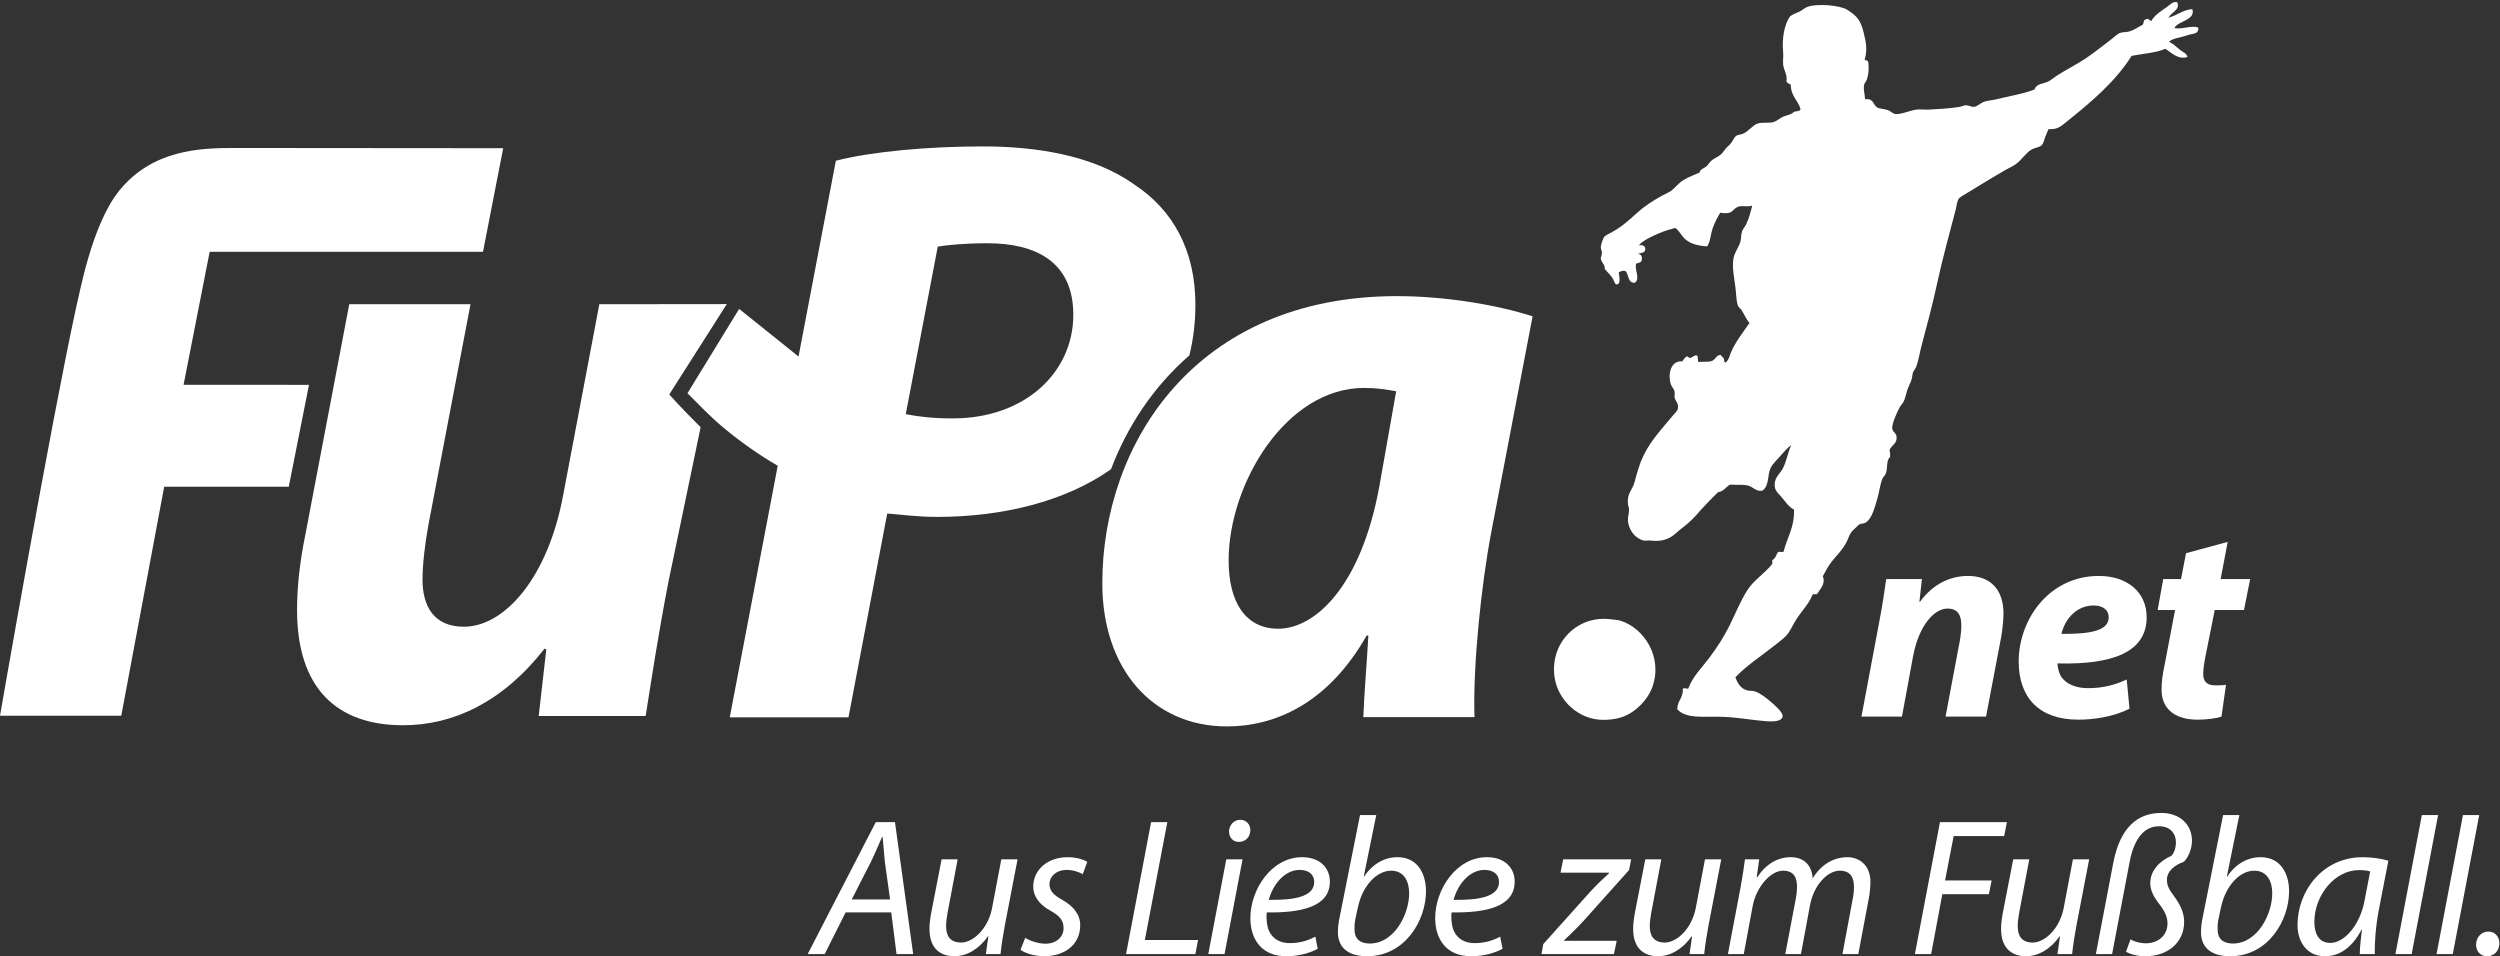<?xml version="1.0" encoding="UTF-8" standalone="no"?>
<!DOCTYPE svg PUBLIC "-//W3C//DTD SVG 1.1//EN" "http://www.w3.org/Graphics/SVG/1.1/DTD/svg11.dtd">
<svg width="100%" height="100%" viewBox="0 0 3192 1221" version="1.1" xmlns="http://www.w3.org/2000/svg" xmlns:xlink="http://www.w3.org/1999/xlink" xml:space="preserve" xmlns:serif="http://www.serif.com/" style="fill-rule:evenodd;clip-rule:evenodd;stroke-linejoin:round;stroke-miterlimit:2;">
    <rect x="0" y="0" width="3192" height="1221" fill="#333333" stroke="none"/>
    <g transform="matrix(4.167,0,0,4.167,0,0)">
        <path d="M664.443,5.477C664.609,5.477 664.643,5.343 664.773,5.309C667.161,4.635 669.282,2.84 671.756,2.817C672.812,6.286 667.039,6.457 666.271,8.635C668.999,9.038 671.531,7.646 673.583,8.469C673.769,10.406 672.086,10.268 670.763,10.629C670.065,10.823 669.413,11.096 668.602,11.295C666.864,11.716 665.467,11.939 664.609,12.794C665.861,13.408 666.915,14.371 667.771,15.12C668.643,15.893 669.998,16.24 670.263,17.446C667.438,18.449 665.268,16.045 663.445,14.953C660.579,16.244 656.596,16.42 653.136,17.118C648.248,24.948 640.791,31.22 633.513,37.071C631.571,38.634 630.511,39.757 627.689,39.567C627.361,40.253 627.033,41.066 626.689,41.895C626.357,42.712 626.177,43.823 625.695,44.387C625.002,45.215 623.518,45.178 622.371,45.886C620.617,46.958 619.446,49.063 617.546,50.377C616.654,50.992 615.581,51.45 614.555,52.037C610.783,54.192 606.792,56.676 602.917,59.02C601.724,59.742 600.457,60.39 600.086,61.014C599.656,61.74 599.555,63.017 599.254,64.173C597.349,71.514 595.142,79.464 593.598,86.627C592.215,93.066 590.365,100.032 588.778,105.915C588.172,108.167 587.857,110.54 587.117,112.403C586.846,113.074 586.331,113.569 586.119,114.23C585.944,114.79 585.944,115.474 585.784,116.062C585.499,117.098 584.843,118.241 584.455,119.387C584.01,120.696 583.794,122.098 583.287,123.046C583.029,123.545 582.502,124.068 582.127,124.711C581.444,125.88 579.565,129.974 579.796,131.356C579.985,132.476 581.026,132.619 581.128,133.854C581.305,135.958 579.666,136.32 578.969,137.846C579.108,138.484 579.192,139.182 579.133,140.005C577.85,141.208 578.498,143.369 577.804,145.164C577.608,145.657 577.034,146.106 576.81,146.661C576.047,148.461 575.861,150.601 575.31,152.48C574.422,155.481 573.635,158.871 571.651,160.131C571.06,160.509 570.329,160.371 569.82,160.629C569.396,160.842 568.829,161.536 568.326,161.955C567.008,163.071 566.804,163.727 566.167,165.28C564.829,168.537 562.24,170.512 560.51,173.099C559.773,174.195 559.227,175.373 558.511,176.589C559.482,178.85 557.693,180.447 556.852,181.914C556.577,182.254 555.625,181.904 555.354,182.24C554.557,184.243 553.49,185.538 552.365,187.064C551.75,187.892 551.089,188.706 550.532,189.561C549.313,191.43 548.542,193.505 547.204,194.886C546.137,195.992 544.668,197.019 543.383,198.043C539.376,201.231 535.168,203.904 531.738,207.521C532.385,209.352 533.347,210.936 535.235,211.513C535.862,211.709 536.954,211.609 537.726,211.846C539.244,212.314 541.14,213.794 542.55,215.007C543.452,215.787 546.379,218.229 546.209,219.497C545.987,221.105 543.253,221.142 541.217,220.991C537.416,220.713 533.009,219.899 528.416,219.662C522.672,219.366 516.789,220.486 513.943,217.333C513.893,214.622 515.867,213.928 515.609,211.019C516.198,210.696 516.57,211.019 517.273,211.019C518.606,207.336 521.459,204.618 523.758,201.537C526.052,198.466 528.144,195.302 529.915,191.729C531.662,188.18 533.216,184.374 535.235,181.079C537.277,177.747 540.701,175.792 543.045,172.766L543.045,171.605C544.062,171.179 544.203,169.873 544.876,169.111C545.386,169.004 546.31,169.324 546.539,168.946C547.568,164.648 549.886,161.645 549.701,156.139C548.128,155.41 546.98,153.579 545.876,152.319C544.974,151.278 544.072,150.518 543.882,149.488C543.318,146.467 545.324,145.306 546.209,143.669C547.466,141.337 547.767,138.599 548.868,136.348C547.669,137.222 546.602,138.466 545.544,139.673C544.605,140.746 543.119,142.162 542.55,143.335C541.48,145.528 542.217,148.71 540.053,150.319C538.203,150.769 537.162,149.215 535.735,148.821C534.096,148.378 532.413,148.632 530.075,148.488C528.818,149.223 528.156,150.566 526.418,150.814C523.974,153.191 521.875,155.376 519.767,157.803C518.141,159.67 516.753,160.766 514.776,162.288C513.865,162.996 512.972,163.927 512.117,164.452C509.894,165.833 507.632,165.847 505.466,165.613C504.873,165.555 504.238,165.747 503.636,165.613C500.998,165.033 499.052,162.322 498.815,159.629C498.717,158.538 499.171,157.372 499.148,155.972C499.14,155.448 498.856,154.923 498.815,154.478C498.519,151.309 499.853,150.501 500.648,148.321C501.036,147.234 501.244,146.015 501.642,144.829C502.015,143.705 502.34,142.475 502.802,141.337C505.102,135.714 508.487,132.3 512.117,127.87C512.927,126.88 513.963,125.978 514.114,125.205C514.425,123.578 513.395,122.976 513.116,121.884C512.987,121.386 513.232,120.724 513.116,120.053C512.958,119.174 512.206,118.536 511.952,117.726C510.947,114.475 512.052,110.35 515.443,110.743C515.859,110.212 516.184,109.591 516.77,109.244C517.518,109.055 517.513,110.114 518.103,109.577C518.814,109.452 518.991,108.8 519.935,108.911C520.447,109.23 520.063,110.447 520.432,110.91C522.149,110.752 523.461,111.011 524.592,110.571C525.685,110.15 525.942,108.694 527.251,108.745C527.404,109.202 527.881,109.332 528.084,109.744C528.421,110.072 528.101,111.058 528.749,111.071C529.754,110.299 529.951,108.98 530.41,107.912C531.875,104.498 534.178,101.757 536.061,98.935C534.965,97.733 534.41,96.17 533.569,94.944C533.306,94.55 532.725,94.134 532.569,93.778C531.983,92.423 532.014,90.069 531.738,87.96C531.367,85.097 530.766,82.304 531.071,79.644C531.32,77.544 532.682,75.935 533.237,74.159C533.572,73.082 533.43,71.962 533.735,71.001C534,70.182 534.683,69.479 535.066,68.668C535.954,66.787 536.451,64.775 536.899,63.017C535.025,63.512 533.971,62.873 532.569,63.35C531.489,63.715 530.968,64.871 529.915,65.177C529.106,65.408 528.148,65.353 527.084,65.177C526.239,66.638 525.384,68.165 524.757,70.001C524.138,71.8 524.133,73.891 523.091,75.491C520.267,75.306 518.237,74.76 516.607,73.492C515.27,72.443 514.669,70.768 513.284,69.835C511.328,70.362 509.805,70.838 508.296,71.5C505.96,72.512 503.64,73.525 502.137,75.153C503.648,74.959 504.145,75.529 504.134,76.319C504.126,77.559 502.76,77.447 501.807,77.813C503.047,77.822 503.289,78.848 502.968,79.977C502.697,80.537 501.859,80.528 501.312,80.81C500.778,82.914 502.663,85.13 500.976,86.627C498.705,86.794 499.14,84.256 498.15,83.136C497.484,82.724 496.457,83.159 495.986,83.469C496.207,84.815 496.716,87.382 495.153,87.132C494.682,86.739 494.593,86.134 494.325,85.634C493.543,84.154 492.506,83.497 491.661,82.304C491.905,81.217 490.69,80.439 490.5,79.311C490.415,78.816 490.833,78.335 490.833,77.484C490.833,76.837 490.453,76.138 490.5,75.657C490.592,74.705 491.156,73.156 491.499,72.66C491.888,72.101 493.049,71.619 494.158,70.995C497.063,69.377 499.432,67.212 501.476,65.343C503.862,63.165 506.342,61.588 509.124,60.025C510.064,59.497 511.163,59.081 511.952,58.526C513.247,57.619 514.253,56.135 515.775,55.201C517.4,54.192 519.146,53.597 520.762,52.869C520.952,51.825 522.043,51.625 522.763,51.042C523.435,50.487 523.865,49.605 524.592,49.05C525.461,48.375 526.543,48.046 527.416,47.217C527.861,46.792 528.259,46.15 528.749,45.557C529.199,45.007 529.79,44.59 530.243,44.054C530.951,43.231 531.312,42.061 532.069,41.561C532.547,41.251 533.526,41.247 534.235,40.9C535.784,40.132 537.148,38.361 538.397,37.907C539.974,37.329 541.784,37.848 543.383,37.408C544.493,37.102 545.4,36.168 546.37,35.744C547.55,35.229 548.804,35.229 549.701,34.249C550.404,34.008 551.551,34.212 551.695,33.411C550.921,30.693 548.698,29.43 548.703,25.932C548.198,25.656 547.628,25.457 547.37,24.94C547.776,23.042 546.578,21.612 546.37,19.781C546.238,18.556 546.51,17.224 546.37,15.952C545.955,12.025 546.695,7.312 548.536,4.977C549.354,4.348 550.273,4.071 551.201,3.645C552.097,3.233 552.898,2.465 553.688,2.151C556.699,0.962 563.905,1.643 565.997,2.983C568.919,4.856 570.069,6.119 570.992,9.801C571.754,12.876 572.271,15.245 571.318,18.445C572.05,18.38 572.443,18.649 572.483,19.277C572.668,21.109 572.572,22.84 571.984,24.435C571.766,25.022 571.258,25.471 571.153,26.096C570.907,27.501 571.394,28.759 571.479,30.42C574.083,30.045 573.862,32.02 575.145,32.912C575.763,33.352 577.105,33.269 578.469,33.745C579.338,34.054 579.977,34.813 580.633,34.91C582.478,35.183 585.027,33.842 587.284,33.583C588.417,33.449 589.781,33.648 591.106,33.583C594.103,33.426 597.844,33.19 600.419,32.747C601.178,32.616 601.774,32.242 602.418,32.251C603.286,32.26 604.031,32.783 604.742,32.747C605.83,32.695 606.812,31.622 607.736,31.252C608.856,30.808 610.381,30.762 611.728,30.42C615.529,29.461 620.16,28.718 623.369,27.427C624.09,25.489 626.01,25.78 627.689,24.929C628.563,24.495 629.418,23.699 630.355,23.102C633.137,21.331 636.32,19.731 639.003,17.946C641.463,16.313 644.422,13.941 646.818,12.127C647.696,11.461 648.72,10.444 649.477,10.133C650.388,9.759 651.527,9.917 652.471,9.633C654.029,9.167 655.075,8.311 656.467,7.637C656.967,7.257 656.637,6.041 657.461,5.976C658.212,5.389 658.653,6.253 659.126,6.475C660.35,4.445 662.09,3.469 663.945,2.151C664.837,1.513 665.764,0.398 667.102,0.653C668.192,3.048 665.134,3.793 664.443,5.477Z" style="fill:white;fill-rule:nonzero;"/>
        <path d="M496.651,190.228C503.607,192.454 509.611,201.162 506.299,210.513C504.949,214.327 501.249,218.212 497.15,219.662C495.24,220.342 492.367,220.744 489.835,220.497C482.71,219.803 476.722,213.719 476.198,206.36C475.875,201.86 477.277,198.521 478.857,196.212C481.635,192.172 486.716,188.988 493.33,189.729C494.44,189.86 495.634,189.905 496.651,190.228Z" style="fill:white;fill-rule:nonzero;"/>
        <path d="M197.833,219.38C199.638,208.03 201.7,194.353 204.799,178.362L214.679,130.899C208.37,124.655 205.068,120.858 205.068,120.858L222.698,93.177L183.639,93.219L172.543,151.786C167.905,176.813 154.746,192.031 142.106,192.031C132.814,192.031 129.46,185.587 129.46,177.585C129.46,172.941 130.233,166.493 131.27,160.814L144.169,93.219L107.016,93.219L93.598,163.652C91.79,172.426 91.017,180.165 91.017,186.871C91.017,210.867 103.148,222.221 123.527,222.221C138.748,222.221 153.97,215.254 166.868,198.74L167.391,198.998L165.064,219.38L197.833,219.38Z" style="fill:white;fill-rule:nonzero;"/>
        <path d="M154.182,45.413C154.182,45.413 103.741,45.345 74.602,45.345C73.705,45.345 72.771,45.34 71.799,45.34C61.282,45.34 46.81,45.863 36.654,58.276C28.129,68.696 24.503,89.597 23.333,94.171C15.304,131.213 0,219.308 0,219.308L37.157,219.308L50.311,149.131L88.482,149.136L94.674,117.917L56.245,117.912L64.246,77.147L147.994,77.147L154.182,45.413Z" style="fill:white;fill-rule:nonzero;"/>
        <path d="M422.636,149.048C416.966,180.004 402.771,192.646 391.675,192.646C381.362,192.646 376.46,184.133 376.46,171.749C376.46,148.272 393.997,118.86 417.997,118.86C421.868,118.86 424.957,119.373 427.797,119.891L422.636,149.048ZM428.055,90.735C366.135,90.735 337.757,136.148 337.757,178.716C337.757,205.031 353.232,222.578 375.941,222.578C390.648,222.578 406.895,215.612 418.769,194.711L419.283,194.711C418.769,203.742 417.997,212.513 417.734,219.737L451.792,219.737C451.28,204.003 453.855,179.231 456.953,162.975L469.599,96.927C459.276,93.575 443.279,90.735 428.055,90.735Z" style="fill:white;fill-rule:nonzero;"/>
        <path d="M291.977,128.198C285.529,128.198 281.659,127.679 277.528,126.907L287.335,75.565C290.427,75.047 295.59,74.534 302.555,74.534C317.004,74.534 328.871,79.95 328.871,96.461C328.871,114.008 314.164,128.198 291.977,128.198ZM364.438,108.884C365.626,104.041 366.282,98.866 366.282,93.367C366.282,76.596 359.314,64.214 347.452,56.472C334.81,47.439 317.004,44.863 301.264,44.863C284.494,44.863 267.209,46.412 256.113,49.248L244.677,109.24C236.3,102.501 226.482,94.653 226.482,94.653L210.64,120.501C213.448,123.175 216.916,127.07 221.672,131.038C226.973,135.45 232.554,139.377 238.303,142.702L223.604,219.789L259.986,219.789L271.853,157.35C275.72,157.609 280.883,158.385 287.079,158.385C307.11,158.385 326.383,153.686 340.424,143.775C345.402,130.658 353.353,118.531 364.438,108.884Z" style="fill:white;fill-rule:nonzero;"/>
        <path d="M272.726,275.603L271.106,263.906C270.926,261.807 270.627,258.808 270.446,256.468L270.267,256.468C269.187,258.869 268.167,261.389 266.967,263.847L260.969,275.603L272.726,275.603ZM259.109,279.564L252.691,292.34L247.473,292.34L268.347,251.909L274.225,251.909L279.804,292.34L274.705,292.34L273.086,279.564L259.109,279.564Z" style="fill:white;fill-rule:nonzero;"/>
        <path d="M311.788,263.308L307.828,283.882C307.229,287.122 306.809,289.939 306.568,292.34L302.07,292.34L302.849,286.881L302.729,286.881C300.09,290.66 296.311,293 292.472,293C288.753,293 284.794,291.2 284.794,284.6C284.794,283.223 284.974,281.601 285.334,279.681L288.513,263.308L293.432,263.308L290.373,279.502C290.073,281.124 289.893,282.501 289.893,283.762C289.893,286.761 291.093,288.802 294.512,288.802C298.171,288.802 302.789,284.542 303.989,278.183L306.809,263.308L311.788,263.308Z" style="fill:white;fill-rule:nonzero;"/>
        <path d="M314.132,287.359C315.451,288.2 317.971,289.159 320.371,289.159C323.729,289.159 325.889,287.002 325.889,284.422C325.889,282.141 324.869,280.701 321.81,279.021C318.451,277.163 316.591,274.645 316.591,271.646C316.591,266.548 320.97,262.648 327.149,262.648C329.728,262.648 332.067,263.366 333.147,264.088L331.767,267.867C330.748,267.266 328.948,266.548 326.789,266.548C323.729,266.548 321.57,268.464 321.57,270.924C321.57,273.023 322.95,274.342 325.589,275.785C328.829,277.644 330.988,280.162 330.988,283.463C330.988,289.582 326.069,293 319.891,293C316.771,292.938 314.012,292.038 312.693,291.021L314.132,287.359Z" style="fill:white;fill-rule:nonzero;"/>
        <path d="M352.706,251.909L357.685,251.909L350.786,288.022L367.103,288.022L366.263,292.34L345.028,292.34L352.706,251.909Z" style="fill:white;fill-rule:nonzero;"/>
        <path d="M379.523,257.969C377.784,257.969 376.584,256.588 376.584,254.73C376.644,252.751 378.144,251.191 380.003,251.191C381.863,251.191 383.122,252.569 383.122,254.427C383.062,256.53 381.563,257.969 379.583,257.969L379.523,257.969ZM370.226,292.34L375.744,263.308L380.723,263.308L375.205,292.34L370.226,292.34Z" style="fill:white;fill-rule:nonzero;"/>
        <path d="M402.68,270.206C402.68,267.867 400.88,266.548 398.24,266.548C393.501,266.548 389.962,271.165 388.763,275.723C396.562,275.843 402.68,274.765 402.68,270.264L402.68,270.206ZM403.759,290.719C401.6,291.921 398.059,293 394.16,293C386.482,293 383.124,287.72 383.124,281.302C383.124,272.546 389.602,262.648 398.96,262.648C404.478,262.648 407.478,265.946 407.478,270.144C407.478,277.764 398.901,279.743 388.162,279.564C387.922,280.821 388.104,283.522 388.763,285.081C389.902,287.72 392.242,288.98 395.241,288.98C398.661,288.98 401.241,287.96 403.039,287.002L403.759,290.719Z" style="fill:white;fill-rule:nonzero;"/>
        <path d="M415.401,281.124C415.161,282.141 414.98,283.281 415.04,284.841C415.04,287.599 416.658,289.101 419.719,289.101C427.217,289.101 431.776,280.162 431.776,273.683C431.776,270.086 430.216,266.784 426.257,266.784C421.939,266.784 417.5,271.223 416.061,278.063L415.401,281.124ZM421.698,249.749L417.859,268.585L417.979,268.585C420.557,264.686 424.278,262.648 428.177,262.648C434.536,262.648 436.934,267.925 436.934,273.085C436.934,282.02 430.517,293 418.879,293C413.78,293 409.942,290.901 409.942,285.562C409.942,284.123 410.181,282.381 410.482,281.003L416.72,249.749L421.698,249.749Z" style="fill:white;fill-rule:nonzero;"/>
        <path d="M459.308,270.206C459.308,267.867 457.51,266.548 454.87,266.548C450.133,266.548 446.592,271.165 445.392,275.723C453.19,275.843 459.308,274.765 459.308,270.264L459.308,270.206ZM460.389,290.719C458.23,291.921 454.691,293 450.792,293C443.114,293 439.754,287.72 439.754,281.302C439.754,272.546 446.233,262.648 455.591,262.648C461.108,262.648 464.108,265.946 464.108,270.144C464.108,277.764 455.529,279.743 444.794,279.564C444.553,280.821 444.732,283.522 445.392,285.081C446.532,287.72 448.872,288.98 451.871,288.98C455.289,288.98 457.869,287.96 459.669,287.002L460.389,290.719Z" style="fill:white;fill-rule:nonzero;"/>
        <path d="M472.871,289.279L486.968,273.562C489.426,270.866 491.046,269.364 493.026,267.564L493.026,267.386L478.15,267.386L478.989,263.308L499.804,263.308L499.145,266.606L485.288,282.082C482.648,284.903 481.089,286.4 479.29,288.08L479.23,288.259L495.366,288.259L494.526,292.34L472.332,292.34L472.871,289.279Z" style="fill:white;fill-rule:nonzero;"/>
        <path d="M527.401,263.308L523.44,283.882C522.841,287.122 522.421,289.939 522.182,292.34L517.684,292.34L518.463,286.881L518.343,286.881C515.703,290.66 511.924,293 508.085,293C504.366,293 500.407,291.2 500.407,284.6C500.407,283.223 500.587,281.601 500.947,279.681L504.126,263.308L509.045,263.308L505.986,279.502C505.686,281.124 505.505,282.501 505.505,283.762C505.505,286.761 506.706,288.802 510.124,288.802C513.784,288.802 518.403,284.542 519.602,278.183L522.421,263.308L527.401,263.308Z" style="fill:white;fill-rule:nonzero;"/>
        <path d="M529.446,292.34L533.345,271.766C533.945,268.526 534.364,265.706 534.664,263.308L539.043,263.308L538.263,268.767L538.443,268.767C541.143,264.686 544.802,262.648 548.641,262.648C553.08,262.648 555.179,265.465 555.419,269.124C557.999,264.926 561.718,262.708 566.036,262.648C569.396,262.648 573.115,264.806 573.115,270.264C573.115,271.584 572.934,273.562 572.635,275.184L569.396,292.34L564.537,292.34L567.656,275.603C567.896,274.524 568.077,273.023 568.077,271.824C568.077,268.767 566.936,266.784 563.697,266.784C560.098,266.784 555.78,270.986 554.579,277.462L551.821,292.34L547.021,292.34L550.261,275.304C550.5,273.985 550.62,272.903 550.62,271.766C550.62,269.306 549.96,266.784 546.302,266.784C542.643,266.784 538.143,271.584 537.004,277.764L534.304,292.34L529.446,292.34Z" style="fill:white;fill-rule:nonzero;"/>
        <path d="M594.419,251.909L614.933,251.909L614.093,256.169L598.617,256.169L595.979,269.784L610.254,269.784L609.414,273.985L595.139,273.985L591.719,292.34L586.741,292.34L594.419,251.909Z" style="fill:white;fill-rule:nonzero;"/>
        <path d="M640.138,263.308L636.179,283.882C635.58,287.122 635.159,289.939 634.92,292.34L630.422,292.34L631.201,286.881L631.081,286.881C628.441,290.66 624.662,293 620.823,293C617.104,293 613.145,291.2 613.145,284.6C613.145,283.223 613.326,281.601 613.685,279.681L616.864,263.308L621.783,263.308L618.724,279.502C618.424,281.124 618.243,282.501 618.243,283.762C618.243,286.761 619.444,288.802 622.862,288.802C626.523,288.802 631.141,284.542 632.34,278.183L635.159,263.308L640.138,263.308Z" style="fill:white;fill-rule:nonzero;"/>
        <path d="M642.184,292.34L647.463,264.686C649.082,256.049 653.102,249.089 662.219,249.089C668.097,249.089 671.635,252.809 671.635,257.609C671.635,260.189 670.437,262.827 669.177,264.026C666.417,265.046 663.958,266.846 663.958,269.605C663.958,271.584 664.858,272.844 666.178,274.645C667.917,276.984 669.238,279.564 669.238,282.443C669.238,289.101 663.839,293 657.42,293C655.02,293 652.861,292.46 651.422,291.619L652.801,287.84C654.18,288.62 655.981,289.039 657.42,289.039C661.259,289.039 664.138,286.641 664.138,282.92C664.138,281.361 663.599,279.622 661.919,277.403C659.82,274.765 658.859,272.724 658.859,270.625C658.859,266.664 661.798,263.786 665.339,262.226C665.998,261.566 666.718,260.127 666.718,258.09C666.718,255.63 665.218,253.17 661.5,253.17C657.12,253.17 653.94,256.829 652.561,263.968L647.162,292.34L642.184,292.34Z" style="fill:white;fill-rule:nonzero;"/>
        <path d="M679.858,281.124C679.619,282.141 679.439,283.281 679.499,284.841C679.499,287.599 681.119,289.101 684.178,289.101C691.676,289.101 696.234,280.162 696.234,273.683C696.234,270.086 694.675,266.784 690.716,266.784C686.397,266.784 681.959,271.223 680.518,278.063L679.858,281.124ZM686.157,249.749L682.318,268.585L682.438,268.585C685.018,264.686 688.737,262.648 692.636,262.648C698.993,262.648 701.393,267.925 701.393,273.085C701.393,282.02 694.975,293 683.338,293C678.238,293 674.399,290.901 674.399,285.562C674.399,284.123 674.64,282.381 674.94,281.003L681.179,249.749L686.157,249.749Z" style="fill:white;fill-rule:nonzero;"/>
        <path d="M726.232,267.025C725.51,266.784 724.492,266.606 722.812,266.606C715.314,266.606 709.136,274.404 709.136,282.501C709.136,285.741 710.275,288.918 714.053,288.918C718.253,288.918 723.173,283.522 724.552,275.785L726.232,267.025ZM723.052,292.34C723.052,290.598 723.351,287.84 723.712,284.841L723.592,284.841C720.412,290.901 716.393,293 712.315,293C707.155,293 703.976,288.918 703.976,283.401C703.976,273.264 711.415,262.648 724.011,262.648C726.771,262.648 729.83,263.126 731.809,263.727L728.87,278.901C727.91,283.941 727.551,289.101 727.671,292.34L723.052,292.34Z" style="fill:white;fill-rule:nonzero;"/>
        <path d="M733.975,292.34L742.072,249.749L747.052,249.749L738.953,292.34L733.975,292.34Z" style="fill:white;fill-rule:nonzero;"/>
        <path d="M746.574,292.34L754.671,249.749L759.651,249.749L751.552,292.34L746.574,292.34Z" style="fill:white;fill-rule:nonzero;"/>
        <path d="M761.99,293C760.012,293 758.691,291.44 758.691,289.461C758.691,287.242 760.25,285.442 762.47,285.442C764.51,285.442 765.829,287.002 765.829,289.039C765.829,291.258 764.27,293 762.051,293L761.99,293Z" style="fill:white;fill-rule:nonzero;"/>
        <path d="M570.365,219.562L575.708,191.124C576.742,185.781 577.431,181.213 577.948,177.421L588.893,177.421L588.119,184.401L588.29,184.401C592.255,178.973 597.511,176.472 603.026,176.472C609.921,176.472 613.885,180.696 613.885,188.022C613.885,189.919 613.54,193.021 613.197,195.089L608.542,219.562L596.133,219.562L600.527,196.209C600.786,194.743 600.958,193.107 600.958,191.554C600.958,188.537 599.924,186.469 596.736,186.469C592.686,186.469 588.031,191.554 586.222,200.862L582.775,219.562L570.365,219.562Z" style="fill:white;fill-rule:nonzero;"/>
        <path d="M646.12,189.056C646.12,186.988 644.395,185.521 641.552,185.521C635.777,185.521 632.503,190.348 631.641,194.226C641.293,194.312 646.12,193.021 646.12,189.142L646.12,189.056ZM652.497,217.151C647.585,219.648 641.466,220.51 636.811,220.51C624.746,220.51 618.542,213.703 618.542,202.672C618.542,189.831 627.849,176.472 643.103,176.472C651.635,176.472 657.753,181.299 657.753,189.142C657.753,199.828 647.325,203.706 630.435,203.275C630.435,204.481 630.865,206.377 631.727,207.583C633.364,209.739 636.208,210.859 639.828,210.859C644.395,210.859 648.273,209.825 651.635,208.188L652.497,217.151Z" style="fill:white;fill-rule:nonzero;"/>
        <path d="M682.577,166.046L680.421,177.421L689.47,177.421L687.576,186.902L678.613,186.902L675.768,201.121C675.423,202.844 675.079,205 675.079,206.463C675.079,208.531 675.94,209.998 678.698,209.998C679.733,209.998 681.026,209.998 682.06,209.825L680.681,219.562C679.044,220.167 675.94,220.51 673.355,220.51C665.857,220.51 662.324,216.719 662.324,211.376C662.324,209.136 662.583,206.808 663.272,203.619L666.462,186.902L661.118,186.902L662.841,177.421L668.271,177.421L669.821,169.492L682.577,166.046Z" style="fill:white;fill-rule:nonzero;"/>
    </g>
</svg>
